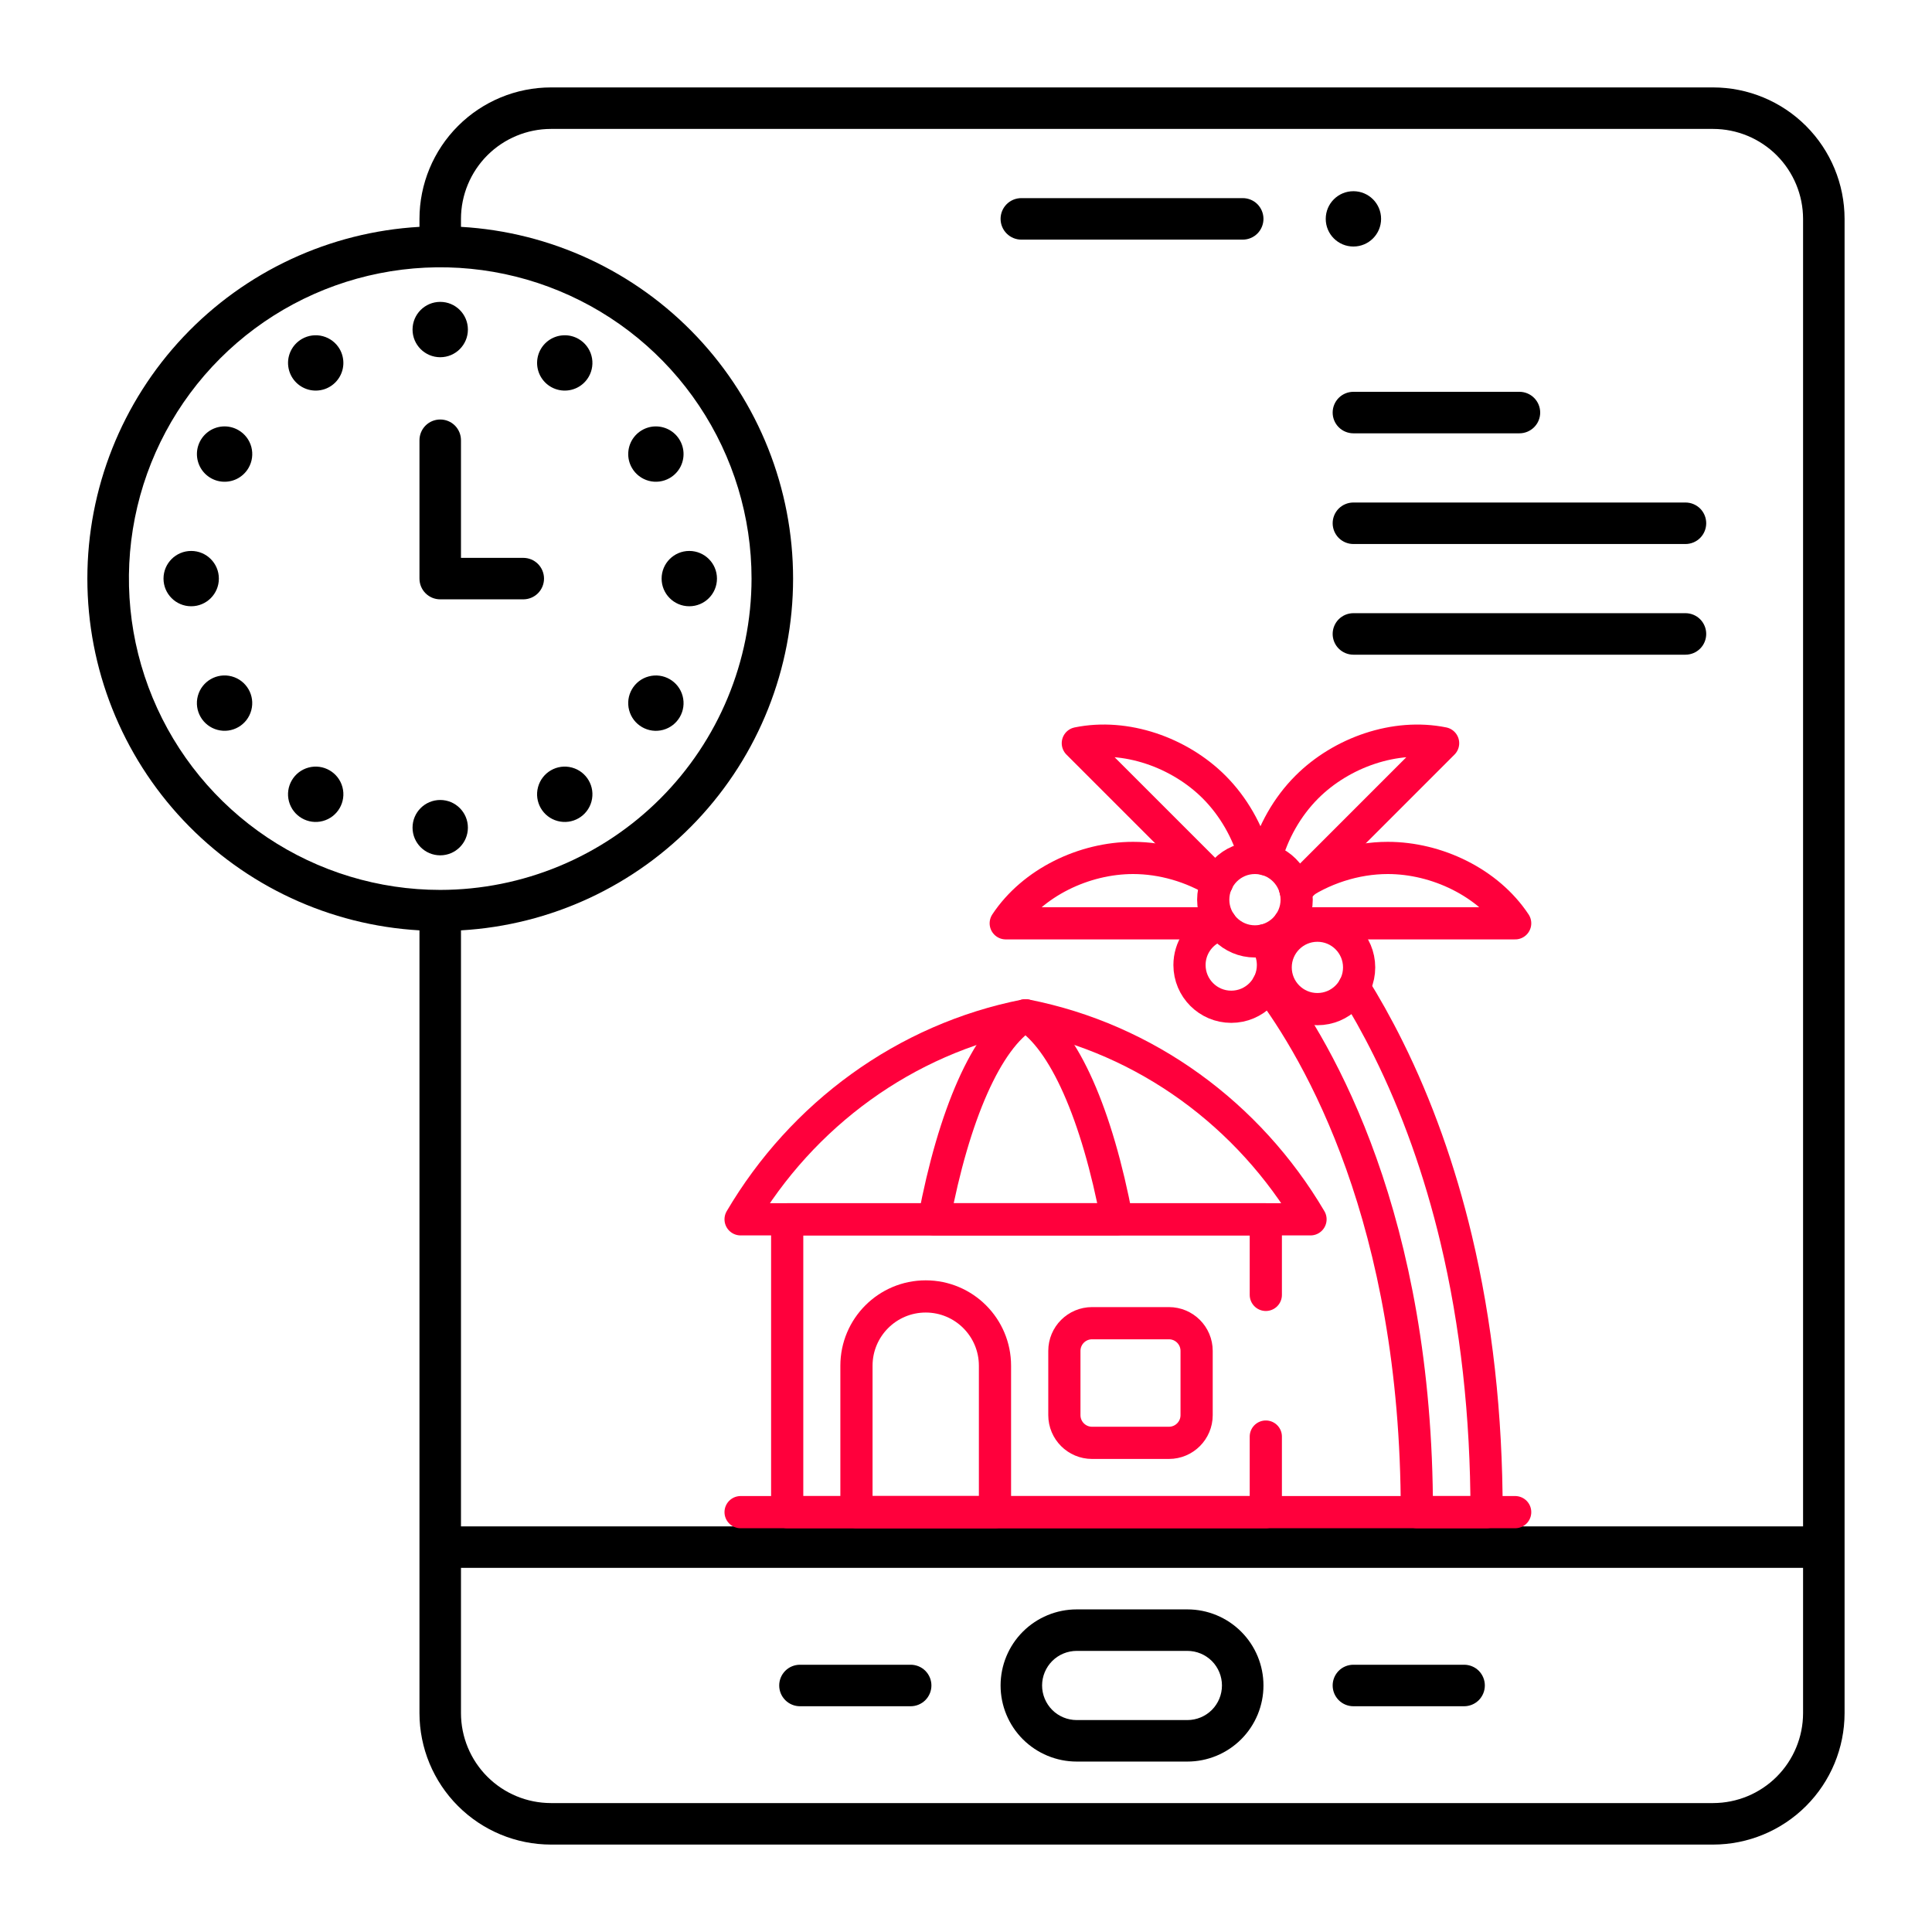 <svg width="60" height="60" viewBox="0 0 60 60" fill="none" xmlns="http://www.w3.org/2000/svg">
<g clip-path="url(#clip0_100_9618)">
<path d="M13.672 11.094C14.146 11.094 14.531 10.709 14.531 10.235C14.531 9.76 14.146 9.375 13.672 9.375C13.197 9.375 12.812 9.76 12.812 10.235C12.812 10.709 13.197 11.094 13.672 11.094Z" fill="black"/>
<path d="M13.672 26.563C14.146 26.563 14.531 26.178 14.531 25.703C14.531 25.229 14.146 24.844 13.672 24.844C13.197 24.844 12.812 25.229 12.812 25.703C12.812 26.178 13.197 26.563 13.672 26.563Z" fill="black"/>
<path d="M7.404 13.358C7.257 13.273 7.088 13.233 6.918 13.244C6.749 13.255 6.586 13.316 6.451 13.42C6.317 13.524 6.215 13.665 6.161 13.826C6.106 13.986 6.101 14.16 6.145 14.324C6.189 14.488 6.28 14.636 6.408 14.748C6.536 14.86 6.694 14.932 6.862 14.954C7.031 14.976 7.202 14.948 7.355 14.873C7.507 14.797 7.634 14.679 7.719 14.531C7.833 14.334 7.864 14.1 7.805 13.879C7.746 13.659 7.602 13.472 7.404 13.358Z" fill="black"/>
<path d="M20.591 22.667C21.05 22.544 21.322 22.073 21.199 21.614C21.076 21.156 20.605 20.884 20.146 21.007C19.688 21.129 19.416 21.601 19.539 22.059C19.662 22.517 20.133 22.79 20.591 22.667Z" fill="black"/>
<path d="M20.799 14.846C20.946 14.761 21.065 14.634 21.14 14.482C21.215 14.329 21.243 14.158 21.221 13.99C21.199 13.821 21.127 13.663 21.015 13.535C20.903 13.407 20.756 13.316 20.592 13.272C20.427 13.228 20.254 13.233 20.093 13.288C19.932 13.343 19.791 13.444 19.687 13.579C19.584 13.713 19.523 13.876 19.512 14.046C19.5 14.215 19.54 14.384 19.625 14.531C19.739 14.729 19.927 14.873 20.147 14.932C20.367 14.991 20.601 14.96 20.799 14.846Z" fill="black"/>
<path d="M7.804 22.058C7.927 21.6 7.655 21.129 7.197 21.006C6.738 20.883 6.267 21.155 6.144 21.613C6.021 22.072 6.294 22.543 6.752 22.666C7.21 22.789 7.682 22.517 7.804 22.058Z" fill="black"/>
<path d="M5.938 18.828C6.412 18.828 6.797 18.444 6.797 17.969C6.797 17.494 6.412 17.11 5.938 17.11C5.463 17.11 5.078 17.494 5.078 17.969C5.078 18.444 5.463 18.828 5.938 18.828Z" fill="black"/>
<path d="M21.406 18.828C21.881 18.828 22.266 18.444 22.266 17.969C22.266 17.494 21.881 17.11 21.406 17.11C20.932 17.11 20.547 17.494 20.547 17.969C20.547 18.444 20.932 18.828 21.406 18.828Z" fill="black"/>
<path d="M10.027 25.497C10.485 25.374 10.757 24.903 10.635 24.445C10.512 23.986 10.04 23.714 9.582 23.837C9.124 23.96 8.852 24.431 8.974 24.889C9.097 25.348 9.568 25.62 10.027 25.497Z" fill="black"/>
<path d="M17.969 10.527C17.822 10.442 17.652 10.402 17.483 10.414C17.313 10.425 17.151 10.486 17.016 10.589C16.881 10.693 16.78 10.834 16.725 10.995C16.671 11.156 16.665 11.329 16.709 11.493C16.753 11.658 16.845 11.805 16.972 11.917C17.1 12.029 17.258 12.101 17.427 12.123C17.595 12.145 17.767 12.117 17.919 12.042C18.072 11.967 18.198 11.848 18.283 11.701C18.397 11.503 18.428 11.269 18.369 11.049C18.31 10.828 18.166 10.641 17.969 10.527Z" fill="black"/>
<path d="M9.375 10.527C9.228 10.612 9.109 10.739 9.034 10.891C8.959 11.043 8.93 11.215 8.953 11.383C8.975 11.552 9.047 11.71 9.159 11.838C9.271 11.965 9.418 12.057 9.582 12.101C9.746 12.145 9.92 12.139 10.081 12.085C10.242 12.03 10.383 11.929 10.486 11.794C10.59 11.659 10.651 11.497 10.662 11.327C10.673 11.158 10.634 10.989 10.549 10.841C10.435 10.644 10.247 10.5 10.027 10.441C9.807 10.382 9.572 10.413 9.375 10.527Z" fill="black"/>
<path d="M18.369 24.89C18.492 24.431 18.22 23.96 17.761 23.837C17.303 23.714 16.832 23.986 16.709 24.445C16.586 24.903 16.858 25.375 17.316 25.497C17.775 25.62 18.246 25.348 18.369 24.89Z" fill="black"/>
<path d="M16.895 17.969C16.895 17.798 16.827 17.634 16.706 17.513C16.585 17.392 16.421 17.325 16.25 17.325H14.316V13.672C14.316 13.501 14.248 13.337 14.128 13.216C14.007 13.095 13.843 13.028 13.672 13.028C13.501 13.028 13.337 13.095 13.216 13.216C13.095 13.337 13.027 13.501 13.027 13.672V17.969C13.027 18.14 13.095 18.304 13.216 18.425C13.337 18.546 13.501 18.613 13.672 18.613H16.25C16.421 18.613 16.585 18.546 16.706 18.425C16.827 18.304 16.895 18.14 16.895 17.969Z" fill="black"/>
<path d="M41.387 12.813C41.387 12.984 41.455 13.148 41.575 13.268C41.696 13.389 41.86 13.457 42.031 13.457H47.188C47.358 13.457 47.522 13.389 47.643 13.268C47.764 13.148 47.832 12.984 47.832 12.813C47.832 12.642 47.764 12.478 47.643 12.357C47.522 12.236 47.358 12.168 47.188 12.168H42.031C41.86 12.168 41.696 12.236 41.575 12.357C41.455 12.478 41.387 12.642 41.387 12.813Z" fill="black"/>
<path d="M52.344 19.043H42.031C41.86 19.043 41.696 19.111 41.575 19.232C41.455 19.353 41.387 19.517 41.387 19.688C41.387 19.859 41.455 20.023 41.575 20.143C41.696 20.264 41.86 20.332 42.031 20.332H52.344C52.515 20.332 52.679 20.264 52.8 20.143C52.92 20.023 52.988 19.859 52.988 19.688C52.988 19.517 52.92 19.353 52.8 19.232C52.679 19.111 52.515 19.043 52.344 19.043Z" fill="black"/>
<path d="M52.344 15.606H42.031C41.86 15.606 41.696 15.674 41.575 15.794C41.455 15.915 41.387 16.079 41.387 16.25C41.387 16.421 41.455 16.585 41.575 16.706C41.696 16.827 41.86 16.895 42.031 16.895H52.344C52.515 16.895 52.679 16.827 52.8 16.706C52.92 16.585 52.988 16.421 52.988 16.25C52.988 16.079 52.92 15.915 52.8 15.794C52.679 15.674 52.515 15.606 52.344 15.606Z" fill="black"/>
<path d="M31.719 7.442H38.594C38.765 7.442 38.929 7.374 39.05 7.253C39.17 7.132 39.238 6.968 39.238 6.797C39.238 6.626 39.17 6.462 39.05 6.341C38.929 6.22 38.765 6.153 38.594 6.153H31.719C31.548 6.153 31.384 6.22 31.263 6.341C31.142 6.462 31.074 6.626 31.074 6.797C31.074 6.968 31.142 7.132 31.263 7.253C31.384 7.374 31.548 7.442 31.719 7.442Z" fill="black"/>
<path d="M42.031 7.656C42.506 7.656 42.891 7.272 42.891 6.797C42.891 6.322 42.506 5.938 42.031 5.938C41.557 5.938 41.172 6.322 41.172 6.797C41.172 7.272 41.557 7.656 42.031 7.656Z" fill="black"/>
<path d="M53.203 2.715H17.109C16.027 2.716 14.989 3.147 14.224 3.912C13.459 4.677 13.028 5.715 13.027 6.797V7.045C10.238 7.205 7.617 8.426 5.699 10.457C3.781 12.488 2.713 15.176 2.713 17.969C2.713 20.762 3.781 23.45 5.699 25.481C7.617 27.512 10.238 28.733 13.027 28.893V53.203C13.028 54.286 13.459 55.323 14.224 56.088C14.989 56.853 16.027 57.284 17.109 57.285H53.203C54.285 57.284 55.323 56.853 56.088 56.088C56.853 55.323 57.284 54.286 57.285 53.203V6.797C57.284 5.715 56.853 4.677 56.088 3.912C55.323 3.147 54.285 2.716 53.203 2.715ZM13.672 27.637C11.759 27.637 9.89 27.07 8.3 26.008C6.711 24.945 5.471 23.435 4.74 21.669C4.008 19.902 3.816 17.958 4.189 16.083C4.562 14.207 5.483 12.485 6.835 11.133C8.187 9.781 9.91 8.86 11.786 8.487C13.661 8.114 15.605 8.305 17.371 9.037C19.138 9.769 20.648 11.008 21.71 12.598C22.773 14.188 23.34 16.057 23.34 17.969C23.337 20.532 22.317 22.99 20.505 24.802C18.692 26.614 16.235 27.634 13.672 27.637ZM55.996 53.203C55.995 53.944 55.7 54.654 55.177 55.177C54.653 55.701 53.943 55.995 53.203 55.996H17.109C16.369 55.995 15.659 55.701 15.135 55.177C14.612 54.654 14.317 53.944 14.316 53.203V48.692H55.996V53.203ZM55.996 47.403H14.316V28.893C17.105 28.733 19.727 27.512 21.644 25.481C23.562 23.45 24.63 20.762 24.63 17.969C24.63 15.176 23.562 12.488 21.644 10.457C19.727 8.426 17.105 7.205 14.316 7.045V6.797C14.317 6.057 14.612 5.347 15.135 4.823C15.659 4.3 16.369 4.005 17.109 4.004H53.203C53.943 4.005 54.653 4.3 55.177 4.823C55.7 5.347 55.995 6.057 55.996 6.797V47.403Z" fill="black"/>
<path d="M42.031 52.989H45.469C45.64 52.989 45.804 52.921 45.925 52.8C46.045 52.679 46.113 52.515 46.113 52.344C46.113 52.173 46.045 52.009 45.925 51.888C45.804 51.767 45.64 51.7 45.469 51.7H42.031C41.86 51.7 41.696 51.767 41.575 51.888C41.455 52.009 41.387 52.173 41.387 52.344C41.387 52.515 41.455 52.679 41.575 52.8C41.696 52.921 41.86 52.989 42.031 52.989Z" fill="black"/>
<path d="M24.844 52.989H28.281C28.452 52.989 28.616 52.921 28.737 52.8C28.858 52.679 28.926 52.515 28.926 52.344C28.926 52.173 28.858 52.009 28.737 51.888C28.616 51.767 28.452 51.7 28.281 51.7H24.844C24.673 51.7 24.509 51.767 24.388 51.888C24.267 52.009 24.199 52.173 24.199 52.344C24.199 52.515 24.267 52.679 24.388 52.8C24.509 52.921 24.673 52.989 24.844 52.989Z" fill="black"/>
<path d="M33.438 54.707H36.875C37.502 54.707 38.103 54.458 38.546 54.015C38.989 53.572 39.238 52.971 39.238 52.344C39.238 51.717 38.989 51.116 38.546 50.673C38.103 50.23 37.502 49.981 36.875 49.981H33.438C32.811 49.981 32.21 50.23 31.766 50.673C31.323 51.116 31.074 51.717 31.074 52.344C31.074 52.971 31.323 53.572 31.766 54.015C32.21 54.458 32.811 54.707 33.438 54.707ZM33.438 51.27H36.875C37.16 51.27 37.433 51.383 37.635 51.584C37.836 51.786 37.949 52.059 37.949 52.344C37.949 52.629 37.836 52.902 37.635 53.104C37.433 53.305 37.16 53.418 36.875 53.418H33.438C33.153 53.418 32.879 53.305 32.678 53.104C32.477 52.902 32.363 52.629 32.363 52.344C32.363 52.059 32.477 51.786 32.678 51.584C32.879 51.383 33.153 51.27 33.438 51.27Z" fill="black"/>
<path d="M39.311 44.614V46.961H24.447V37.867H39.311V40.214" stroke="#FF003C" stroke-miterlimit="10" stroke-linecap="round" stroke-linejoin="round"/>
<path d="M23 37.867H40.699C38.789 34.624 35.6 32.266 31.85 31.531C28.1 32.266 24.91 34.624 23 37.867Z" stroke="#FF003C" stroke-miterlimit="10" stroke-linecap="round" stroke-linejoin="round"/>
<path d="M29.008 37.867H34.685C34.072 34.624 33.049 32.266 31.846 31.531C30.643 32.266 29.62 34.624 29.008 37.867Z" stroke="#FF003C" stroke-miterlimit="10" stroke-linecap="round" stroke-linejoin="round"/>
<path d="M30.9 46.961H26.598V42.414C26.598 41.226 27.561 40.262 28.749 40.262C29.937 40.262 30.9 41.226 30.9 42.414V46.961Z" stroke="#FF003C" stroke-miterlimit="10" stroke-linecap="round" stroke-linejoin="round"/>
<path d="M36.302 44.809H33.915C33.44 44.809 33.055 44.424 33.055 43.949V41.953C33.055 41.478 33.44 41.093 33.915 41.093H36.302C36.777 41.093 37.162 41.478 37.162 41.953V43.949C37.162 44.424 36.777 44.809 36.302 44.809Z" stroke="#FF003C" stroke-miterlimit="10" stroke-linecap="round" stroke-linejoin="round"/>
<path d="M39.617 30.044C39.617 30.759 40.197 31.339 40.913 31.339C41.629 31.339 42.209 30.759 42.209 30.044C42.209 29.328 41.629 28.748 40.913 28.748C40.197 28.748 39.617 29.328 39.617 30.044Z" stroke="#FF003C" stroke-miterlimit="10" stroke-linecap="round" stroke-linejoin="round"/>
<path d="M37.678 27.94C37.678 28.655 38.258 29.236 38.973 29.236C39.689 29.236 40.269 28.655 40.269 27.94C40.269 27.224 39.689 26.644 38.973 26.644C38.258 26.644 37.678 27.224 37.678 27.94Z" stroke="#FF003C" stroke-miterlimit="10" stroke-linecap="round" stroke-linejoin="round"/>
<path d="M47.055 46.961H23" stroke="#FF003C" stroke-miterlimit="10" stroke-linecap="round" stroke-linejoin="round"/>
<path d="M39.379 30.581C40.948 32.659 44.002 37.872 44.002 46.961H46.167C46.167 43.961 45.849 41.103 45.22 38.468C44.713 36.346 44.006 34.361 43.116 32.569C42.756 31.844 42.395 31.207 42.052 30.658" stroke="#FF003C" stroke-miterlimit="10" stroke-linecap="round" stroke-linejoin="round"/>
<path d="M40.239 27.66L44.817 23.081C43.328 22.778 41.66 23.368 40.585 24.443C39.979 25.048 39.527 25.843 39.303 26.687" stroke="#FF003C" stroke-miterlimit="10" stroke-linecap="round" stroke-linejoin="round"/>
<path d="M40.041 28.674H47.055C46.216 27.406 44.619 26.644 43.099 26.644C42.091 26.644 41.049 26.979 40.217 27.575" stroke="#FF003C" stroke-miterlimit="10" stroke-linecap="round" stroke-linejoin="round"/>
<path d="M37.796 27.404L33.473 23.081C34.962 22.777 36.63 23.367 37.705 24.442C38.301 25.038 38.747 25.816 38.976 26.644" stroke="#FF003C" stroke-miterlimit="10" stroke-linecap="round" stroke-linejoin="round"/>
<path d="M37.908 28.674H31.234C32.073 27.406 33.67 26.644 35.19 26.644C36.091 26.644 37.02 26.912 37.801 27.395" stroke="#FF003C" stroke-miterlimit="10" stroke-linecap="round" stroke-linejoin="round"/>
<path d="M37.694 28.794C37.249 28.999 36.941 29.449 36.941 29.97C36.941 30.686 37.522 31.266 38.237 31.266C38.953 31.266 39.533 30.686 39.533 29.97C39.533 29.682 39.438 29.415 39.279 29.2" stroke="#FF003C" stroke-miterlimit="10" stroke-linecap="round" stroke-linejoin="round"/>
</g>
<defs>
<clipPath id="clip0_100_9618">
<rect width="55" height="55" fill="white" transform="translate(2.5 2.5)"/>
</clipPath>
</defs>
</svg>
